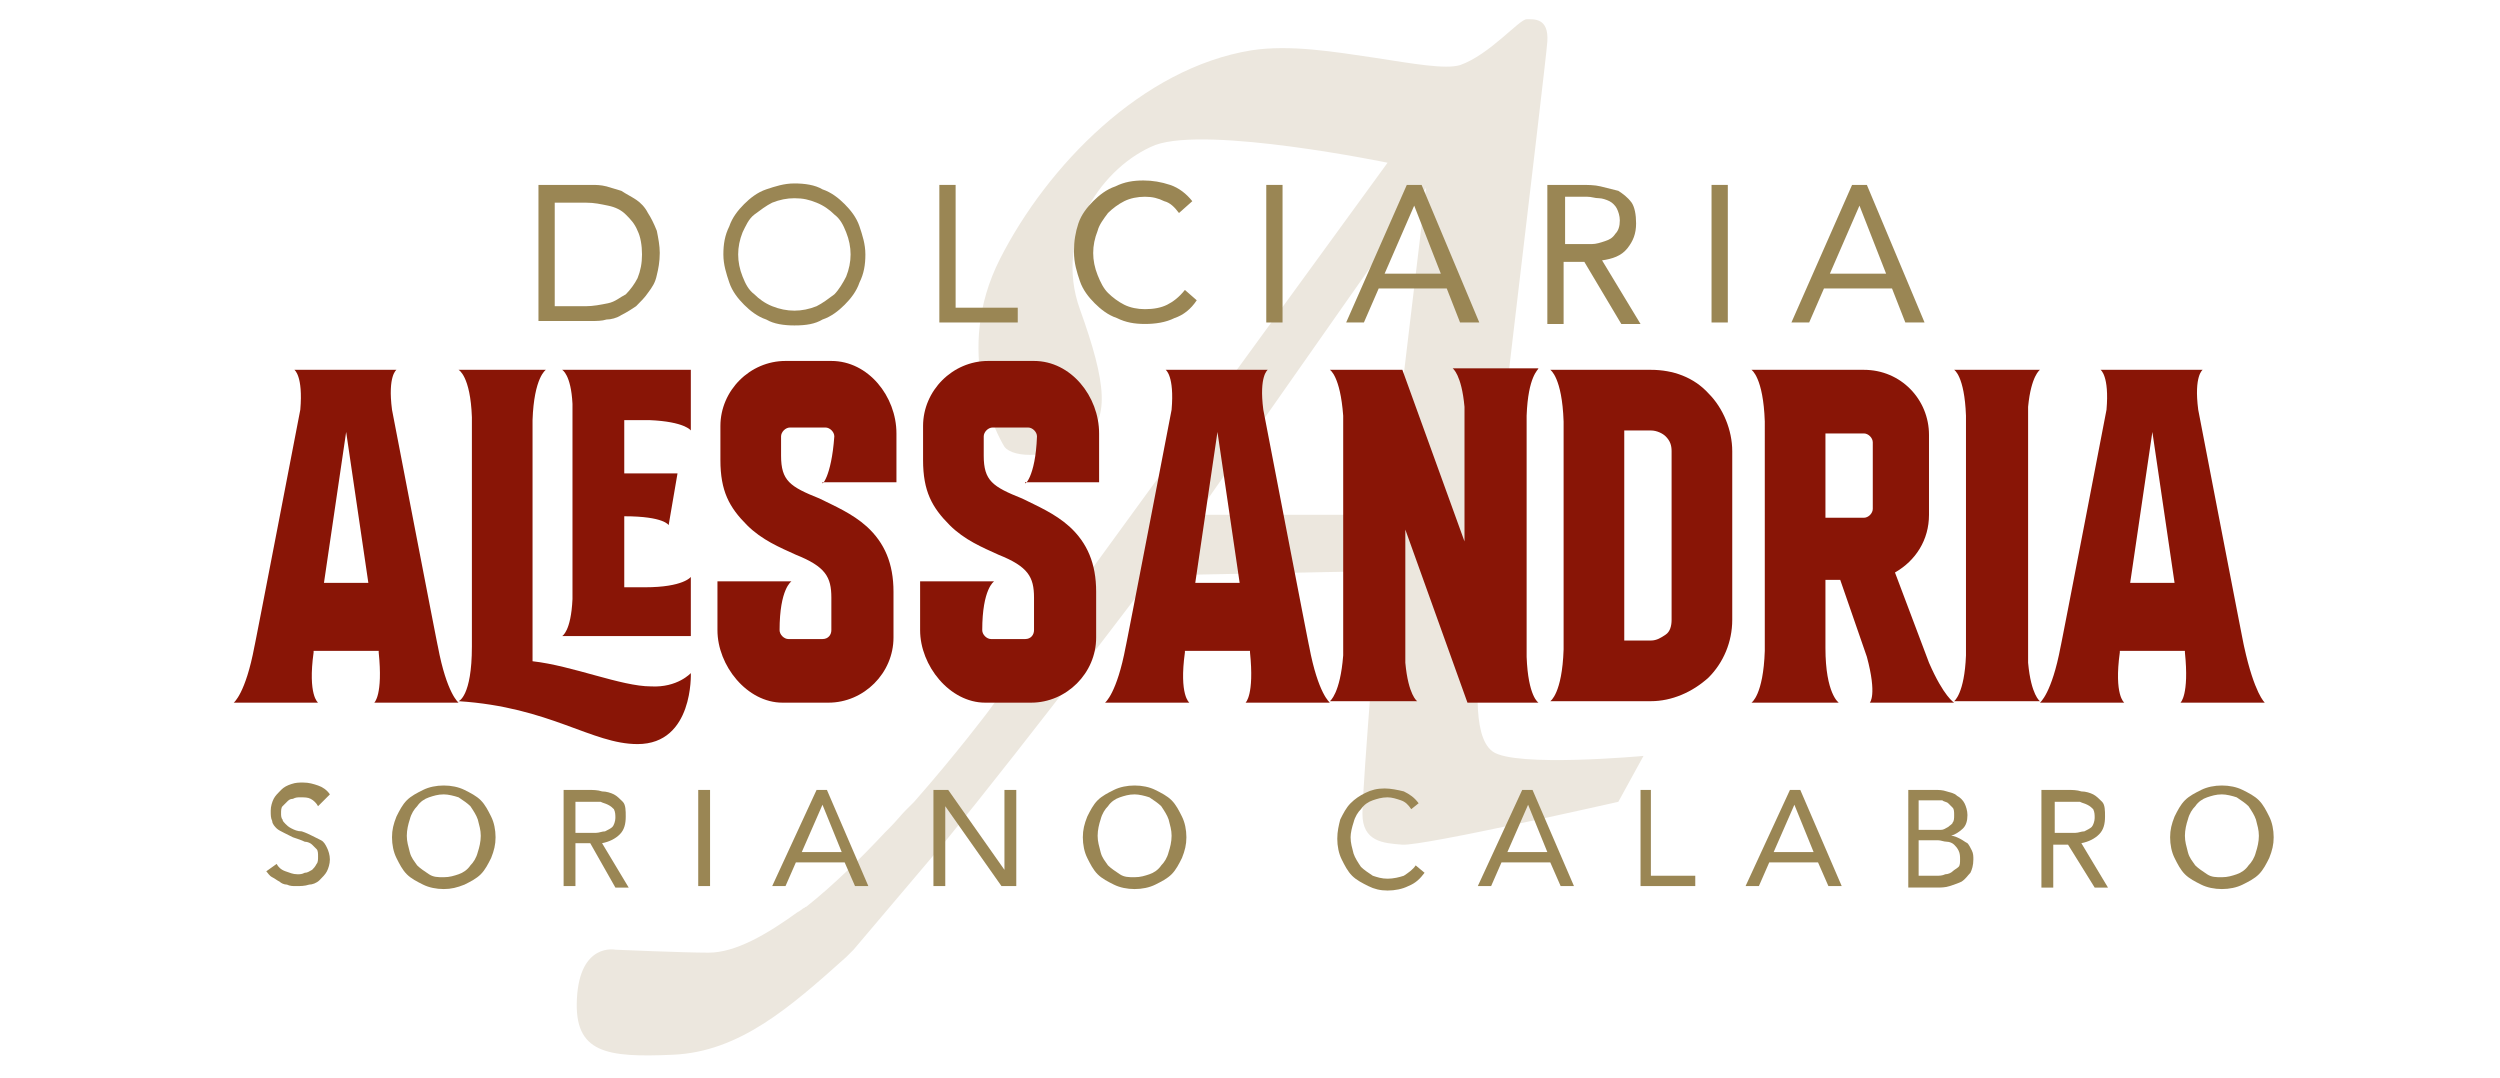 <?xml version="1.0" encoding="utf-8"?>
<!-- Generator: Adobe Illustrator 24.0.0, SVG Export Plug-In . SVG Version: 6.00 Build 0)  -->
<svg version="1.1" id="Livello_1" xmlns="http://www.w3.org/2000/svg" xmlns:xlink="http://www.w3.org/1999/xlink" x="0px" y="0px"
	 width="169px" height="72.9px" viewBox="0 0 169 72.9" style="enable-background:new 0 0 169 72.9;" xml:space="preserve">
<style type="text/css">
	.st0{fill:#ECE7DE;}
	.st1{fill:#9A8654;}
	.st2{fill:#891506;}
</style>
<g>
	<g>
		<g>
			<path class="st0" d="M77.9,38.9l15.4-0.3c0,0-1.2,14.5-1.2,16.4s1.4,2,2.7,2.1c1.4,0.1,14.6-2.9,14.6-2.9l1.7-3.1
				c0,0-8.7,0.8-10.2-0.3c-1.5-1.1-0.9-5.3-0.9-7.5c0-2.1,4.5-38.9,4.6-40.5c0.1-1.6-0.9-1.5-1.4-1.5c-0.5,0-2.5,2.4-4.5,3.1
				c-1,0.3-3.2-0.1-5.8-0.5c-2.7-0.4-5.7-0.9-8.3-0.5c-7.4,1.2-13.8,7.8-17,14.1c-3.2,6.3-0.2,11.9,0.3,12.7
				c0.6,0.8,3.2,0.8,5.2-0.5c2-1.2,1.7-3.8-0.1-8.8c-1.8-5,1.6-9.7,5.1-11.1C81.7,8.5,93.8,11,93.8,11l-27,37.1c0,0-2.1,2.8-5,6.1
				l0,0c0,0-0.2,0.2-0.5,0.5c0,0-0.1,0.1-0.1,0.1c-0.3,0.3-0.6,0.7-1.1,1.2c-0.1,0.1-0.2,0.2-0.3,0.3c0,0,0,0,0,0
				c-1.4,1.5-3.4,3.5-5.3,5c0,0,0,0,0,0c-0.1,0-0.1,0.1-0.2,0.1c-0.1,0.1-0.3,0.2-0.4,0.3l0.1-0.1c-2.2,1.6-4.3,2.8-6.1,2.8
				c-1.7,0-6.3-0.2-6.3-0.2s-2.4-0.5-2.6,3.3c-0.2,3.7,2,4,6.5,3.8s7.9-3.2,11.7-6.6c0.1-0.1,0.3-0.3,0.5-0.5l6.1-7.2
				C70,49.4,77.9,38.9,77.9,38.9z M96.4,12.7l-2.6,21.8l-0.1,0.3l-12.8,0L96.4,12.7z"/>
		</g>
	</g>
	<g>
		<path class="st1" d="M21.5,54.5c-0.1-0.2-0.3-0.4-0.5-0.5c-0.2-0.1-0.4-0.1-0.7-0.1c-0.2,0-0.3,0-0.5,0.1c-0.2,0-0.3,0.1-0.4,0.2
			c-0.1,0.1-0.2,0.2-0.3,0.3c-0.1,0.1-0.1,0.3-0.1,0.5c0,0.1,0,0.3,0.1,0.4c0,0.1,0.1,0.2,0.2,0.3c0.1,0.1,0.2,0.2,0.4,0.3
			c0.2,0.1,0.4,0.2,0.7,0.2c0.3,0.1,0.5,0.2,0.7,0.3c0.2,0.1,0.4,0.2,0.6,0.3c0.2,0.1,0.3,0.3,0.4,0.5c0.1,0.2,0.2,0.5,0.2,0.8
			c0,0.3-0.1,0.6-0.2,0.8c-0.1,0.2-0.3,0.4-0.5,0.6c-0.2,0.2-0.5,0.3-0.7,0.3c-0.3,0.1-0.6,0.1-0.9,0.1c-0.2,0-0.4,0-0.6-0.1
			c-0.2,0-0.4-0.1-0.5-0.2c-0.2-0.1-0.3-0.2-0.5-0.3c-0.2-0.1-0.3-0.3-0.4-0.4l0.7-0.5c0.1,0.2,0.3,0.4,0.6,0.5
			c0.3,0.1,0.5,0.2,0.8,0.2c0.2,0,0.3,0,0.5-0.1c0.2,0,0.3-0.1,0.5-0.2c0.1-0.1,0.2-0.2,0.3-0.4c0.1-0.1,0.1-0.3,0.1-0.5
			c0-0.2,0-0.4-0.1-0.5c-0.1-0.1-0.2-0.2-0.3-0.3c-0.1-0.1-0.3-0.2-0.5-0.2c-0.2-0.1-0.5-0.2-0.8-0.3c-0.2-0.1-0.4-0.2-0.6-0.3
			s-0.4-0.2-0.5-0.3c-0.1-0.1-0.3-0.3-0.3-0.5c-0.1-0.2-0.1-0.4-0.1-0.7c0-0.3,0.1-0.6,0.2-0.8c0.1-0.2,0.3-0.4,0.5-0.6
			c0.2-0.2,0.4-0.3,0.7-0.4c0.3-0.1,0.5-0.1,0.8-0.1c0.4,0,0.7,0.1,1,0.2c0.3,0.1,0.6,0.3,0.8,0.6L21.5,54.5z"/>
		<path class="st1" d="M30,60.1c-0.5,0-1-0.1-1.4-0.3c-0.4-0.2-0.8-0.4-1.1-0.7c-0.3-0.3-0.5-0.7-0.7-1.1c-0.2-0.4-0.3-0.9-0.3-1.4
			c0-0.5,0.1-0.9,0.3-1.4c0.2-0.4,0.4-0.8,0.7-1.1c0.3-0.3,0.7-0.5,1.1-0.7c0.4-0.2,0.9-0.3,1.4-0.3s1,0.1,1.4,0.3
			c0.4,0.2,0.8,0.4,1.1,0.7c0.3,0.3,0.5,0.7,0.7,1.1c0.2,0.4,0.3,0.9,0.3,1.4c0,0.5-0.1,0.9-0.3,1.4c-0.2,0.4-0.4,0.8-0.7,1.1
			c-0.3,0.3-0.7,0.5-1.1,0.7C30.9,60,30.5,60.1,30,60.1z M30,59.3c0.4,0,0.7-0.1,1-0.2c0.3-0.1,0.6-0.3,0.8-0.6
			c0.2-0.2,0.4-0.5,0.5-0.9c0.1-0.3,0.2-0.7,0.2-1.1c0-0.4-0.1-0.7-0.2-1.1c-0.1-0.3-0.3-0.6-0.5-0.9c-0.2-0.2-0.5-0.4-0.8-0.6
			c-0.3-0.1-0.7-0.2-1-0.2c-0.4,0-0.7,0.1-1,0.2c-0.3,0.1-0.6,0.3-0.8,0.6c-0.2,0.2-0.4,0.5-0.5,0.9c-0.1,0.3-0.2,0.7-0.2,1.1
			c0,0.4,0.1,0.7,0.2,1.1s0.3,0.6,0.5,0.9c0.2,0.2,0.5,0.4,0.8,0.6C29.3,59.3,29.6,59.3,30,59.3z"/>
		<path class="st1" d="M38.1,53.4h1.7c0.3,0,0.6,0,0.9,0.1c0.3,0,0.6,0.1,0.8,0.2c0.2,0.1,0.4,0.3,0.6,0.5c0.2,0.2,0.2,0.6,0.2,1
			c0,0.5-0.1,0.9-0.4,1.2c-0.3,0.3-0.7,0.5-1.2,0.6l1.8,3h-0.9L39.9,57h-1v2.9h-0.8V53.4z M38.9,56.3h0.7c0.2,0,0.4,0,0.7,0
			c0.2,0,0.4-0.1,0.6-0.1c0.2-0.1,0.4-0.2,0.5-0.3c0.1-0.1,0.2-0.4,0.2-0.6c0-0.2,0-0.4-0.1-0.6c-0.1-0.1-0.2-0.2-0.4-0.3
			c-0.2-0.1-0.3-0.1-0.5-0.2c-0.2,0-0.4,0-0.6,0h-1.1V56.3z"/>
		<path class="st1" d="M47.2,53.4H48v6.5h-0.8V53.4z"/>
		<path class="st1" d="M55.2,53.4h0.7l2.8,6.5h-0.9l-0.7-1.6h-3.3l-0.7,1.6h-0.9L55.2,53.4z M55.6,54.4L55.6,54.4l-1.4,3.2h2.7
			L55.6,54.4z"/>
		<path class="st1" d="M63.1,53.4h1l3.8,5.4h0v-5.4h0.8v6.5h-1l-3.8-5.4h0v5.4h-0.8V53.4z"/>
		<path class="st1" d="M76.7,60.1c-0.5,0-1-0.1-1.4-0.3c-0.4-0.2-0.8-0.4-1.1-0.7c-0.3-0.3-0.5-0.7-0.7-1.1
			c-0.2-0.4-0.3-0.9-0.3-1.4c0-0.5,0.1-0.9,0.3-1.4c0.2-0.4,0.4-0.8,0.7-1.1c0.3-0.3,0.7-0.5,1.1-0.7c0.4-0.2,0.9-0.3,1.4-0.3
			s1,0.1,1.4,0.3c0.4,0.2,0.8,0.4,1.1,0.7c0.3,0.3,0.5,0.7,0.7,1.1c0.2,0.4,0.3,0.9,0.3,1.4c0,0.5-0.1,0.9-0.3,1.4
			c-0.2,0.4-0.4,0.8-0.7,1.1c-0.3,0.3-0.7,0.5-1.1,0.7C77.7,60,77.2,60.1,76.7,60.1z M76.7,59.3c0.4,0,0.7-0.1,1-0.2
			c0.3-0.1,0.6-0.3,0.8-0.6c0.2-0.2,0.4-0.5,0.5-0.9c0.1-0.3,0.2-0.7,0.2-1.1c0-0.4-0.1-0.7-0.2-1.1c-0.1-0.3-0.3-0.6-0.5-0.9
			c-0.2-0.2-0.5-0.4-0.8-0.6c-0.3-0.1-0.7-0.2-1-0.2c-0.4,0-0.7,0.1-1,0.2c-0.3,0.1-0.6,0.3-0.8,0.6c-0.2,0.2-0.4,0.5-0.5,0.9
			c-0.1,0.3-0.2,0.7-0.2,1.1c0,0.4,0.1,0.7,0.2,1.1s0.3,0.6,0.5,0.9c0.2,0.2,0.5,0.4,0.8,0.6C76,59.3,76.3,59.3,76.7,59.3z"/>
		<path class="st1" d="M95.4,54.7c-0.2-0.3-0.4-0.5-0.7-0.6c-0.3-0.1-0.6-0.2-0.9-0.2c-0.4,0-0.7,0.1-1,0.2
			c-0.3,0.1-0.6,0.3-0.8,0.6c-0.2,0.2-0.4,0.5-0.5,0.9c-0.1,0.3-0.2,0.7-0.2,1c0,0.4,0.1,0.7,0.2,1.1c0.1,0.3,0.3,0.6,0.5,0.9
			c0.2,0.2,0.5,0.4,0.8,0.6c0.3,0.1,0.6,0.2,1,0.2c0.4,0,0.8-0.1,1.1-0.2c0.3-0.2,0.6-0.4,0.8-0.7l0.6,0.5c-0.3,0.4-0.6,0.7-1.1,0.9
			c-0.4,0.2-0.9,0.3-1.4,0.3c-0.5,0-0.9-0.1-1.3-0.3c-0.4-0.2-0.8-0.4-1.1-0.7c-0.3-0.3-0.5-0.7-0.7-1.1c-0.2-0.4-0.3-0.9-0.3-1.4
			c0-0.5,0.1-0.9,0.2-1.3c0.2-0.4,0.4-0.8,0.7-1.1c0.3-0.3,0.6-0.5,1-0.7c0.4-0.2,0.8-0.3,1.3-0.3c0.4,0,0.9,0.1,1.3,0.2
			c0.4,0.2,0.7,0.4,1,0.8L95.4,54.7z"/>
		<path class="st1" d="M102.9,53.4h0.7l2.8,6.5h-0.9l-0.7-1.6h-3.3l-0.7,1.6h-0.9L102.9,53.4z M103.3,54.4L103.3,54.4l-1.4,3.2h2.7
			L103.3,54.4z"/>
		<path class="st1" d="M110.8,53.4h0.8v5.8h3v0.7h-3.7V53.4z"/>
		<path class="st1" d="M121,53.4h0.7l2.8,6.5h-0.9l-0.7-1.6h-3.3l-0.7,1.6h-0.9L121,53.4z M121.3,54.4L121.3,54.4l-1.4,3.2h2.7
			L121.3,54.4z"/>
		<path class="st1" d="M128.8,53.4h2c0.3,0,0.5,0,0.8,0.1s0.5,0.1,0.7,0.3c0.2,0.1,0.4,0.3,0.5,0.5c0.1,0.2,0.2,0.5,0.2,0.8
			c0,0.4-0.1,0.7-0.3,0.9c-0.2,0.2-0.5,0.4-0.8,0.5v0c0.2,0,0.4,0.1,0.6,0.2c0.2,0.1,0.3,0.2,0.5,0.3c0.1,0.1,0.2,0.3,0.3,0.5
			c0.1,0.2,0.1,0.4,0.1,0.6c0,0.4-0.1,0.7-0.2,0.9c-0.2,0.2-0.3,0.4-0.6,0.6c-0.2,0.1-0.5,0.2-0.8,0.3c-0.3,0.1-0.6,0.1-0.9,0.1
			h-1.9V53.4z M129.6,56.1h1.1c0.2,0,0.4,0,0.5,0c0.2,0,0.3-0.1,0.5-0.2c0.1-0.1,0.3-0.2,0.3-0.3c0.1-0.1,0.1-0.3,0.1-0.5
			c0-0.2,0-0.4-0.1-0.5c-0.1-0.1-0.2-0.2-0.3-0.3c-0.1-0.1-0.3-0.1-0.4-0.2c-0.2,0-0.3,0-0.5,0h-1.1V56.1z M129.6,59.2h1.3
			c0.2,0,0.4,0,0.6-0.1c0.2,0,0.4-0.1,0.5-0.2c0.1-0.1,0.3-0.2,0.4-0.3c0.1-0.1,0.1-0.3,0.1-0.5c0-0.2,0-0.4-0.1-0.6
			c-0.1-0.2-0.2-0.3-0.3-0.4c-0.1-0.1-0.3-0.2-0.5-0.2c-0.2,0-0.4-0.1-0.6-0.1h-1.3V59.2z"/>
		<path class="st1" d="M138.1,53.4h1.7c0.3,0,0.6,0,0.9,0.1c0.3,0,0.6,0.1,0.8,0.2c0.2,0.1,0.4,0.3,0.6,0.5c0.2,0.2,0.2,0.6,0.2,1
			c0,0.5-0.1,0.9-0.4,1.2c-0.3,0.3-0.7,0.5-1.2,0.6l1.8,3h-0.9l-1.8-2.9h-1v2.9h-0.8V53.4z M138.9,56.3h0.7c0.2,0,0.4,0,0.7,0
			c0.2,0,0.4-0.1,0.6-0.1c0.2-0.1,0.4-0.2,0.5-0.3c0.1-0.1,0.2-0.4,0.2-0.6c0-0.2,0-0.4-0.1-0.6c-0.1-0.1-0.2-0.2-0.4-0.3
			c-0.2-0.1-0.3-0.1-0.5-0.2c-0.2,0-0.4,0-0.6,0h-1.1V56.3z"/>
		<path class="st1" d="M150.2,60.1c-0.5,0-1-0.1-1.4-0.3c-0.4-0.2-0.8-0.4-1.1-0.7c-0.3-0.3-0.5-0.7-0.7-1.1
			c-0.2-0.4-0.3-0.9-0.3-1.4c0-0.5,0.1-0.9,0.3-1.4c0.2-0.4,0.4-0.8,0.7-1.1c0.3-0.3,0.7-0.5,1.1-0.7c0.4-0.2,0.9-0.3,1.4-0.3
			s1,0.1,1.4,0.3c0.4,0.2,0.8,0.4,1.1,0.7c0.3,0.3,0.5,0.7,0.7,1.1c0.2,0.4,0.3,0.9,0.3,1.4c0,0.5-0.1,0.9-0.3,1.4
			c-0.2,0.4-0.4,0.8-0.7,1.1c-0.3,0.3-0.7,0.5-1.1,0.7C151.2,60,150.7,60.1,150.2,60.1z M150.2,59.3c0.4,0,0.7-0.1,1-0.2
			c0.3-0.1,0.6-0.3,0.8-0.6c0.2-0.2,0.4-0.5,0.5-0.9c0.1-0.3,0.2-0.7,0.2-1.1c0-0.4-0.1-0.7-0.2-1.1c-0.1-0.3-0.3-0.6-0.5-0.9
			c-0.2-0.2-0.5-0.4-0.8-0.6c-0.3-0.1-0.7-0.2-1-0.2c-0.4,0-0.7,0.1-1,0.2c-0.3,0.1-0.6,0.3-0.8,0.6c-0.2,0.2-0.4,0.5-0.5,0.9
			c-0.1,0.3-0.2,0.7-0.2,1.1c0,0.4,0.1,0.7,0.2,1.1s0.3,0.6,0.5,0.9c0.2,0.2,0.5,0.4,0.8,0.6C149.5,59.3,149.8,59.3,150.2,59.3z"/>
	</g>
	<g>
		<path class="st2" d="M31,47.5h-5.7c0,0,0.6-0.5,0.3-3.4V44h-4.4l0,0.1c-0.4,2.9,0.3,3.4,0.3,3.4h-5.7c0,0,0.8-0.6,1.4-3.8
			c0,0.1,3.1-16,3.1-16c0.2-2.3-0.4-2.7-0.4-2.7h6.9c0,0-0.6,0.4-0.3,2.7c0,0,3.1,16.1,3.1,16C30.2,46.9,31,47.5,31,47.5z
			 M24.9,39.4l-1.5-10.2l-1.5,10.2H24.9z"/>
		<path class="st2" d="M46.7,45.5c0,0,0.2,4.8-3.6,4.8c-3.1,0-5.9-2.5-12.1-2.9c0,0,0.9-0.3,0.9-3.7V28.2C31.8,25.4,31,25,31,25h5.9
			c0,0-0.8,0.5-0.9,3.4v16.3c2.7,0.3,6,1.7,8,1.7C45.8,46.5,46.7,45.5,46.7,45.5z M38.7,40.5V27.3C38.6,25.3,38,25,38,25h8.7v4.1
			c0,0-0.4-0.6-2.8-0.7h-1.7V32h3.6l-0.6,3.5c0,0-0.3-0.6-3-0.6v4.8h1.4c2.6,0,3.1-0.7,3.1-0.7V43H38C38,43,38.6,42.7,38.7,40.5z"/>
		<path class="st2" d="M56.4,29.5c0-0.3-0.3-0.6-0.6-0.6h-2.4c-0.3,0-0.6,0.3-0.6,0.6l0,1.3c0,1.7,0.6,2.1,2.6,2.9
			c1,0.5,2.2,1,3.2,1.9c1.2,1.1,1.8,2.5,1.8,4.4v3.1c0,2.4-2,4.4-4.4,4.4h-3.1c-2.4,0-4.4-2.5-4.4-4.9v-3.3h5c0,0-0.8,0.5-0.8,3.3
			c0,0.3,0.3,0.6,0.6,0.6h2.3c0.4,0,0.6-0.3,0.6-0.6v-2.2c0-1.4-0.4-2.1-2.4-2.9c-1.1-0.5-2.3-1-3.3-2c-1.2-1.2-1.8-2.3-1.8-4.4
			v-2.3c0-2.4,2-4.4,4.4-4.4h3.1c2.5,0,4.4,2.4,4.4,4.9v3.3h-5C55.5,32.9,56.2,32.3,56.4,29.5z"/>
		<path class="st2" d="M70.1,29.5c0-0.3-0.3-0.6-0.6-0.6h-2.4c-0.3,0-0.6,0.3-0.6,0.6l0,1.3c0,1.7,0.6,2.1,2.6,2.9
			c1,0.5,2.2,1,3.2,1.9c1.2,1.1,1.8,2.5,1.8,4.4v3.1c0,2.4-2,4.4-4.4,4.4h-3.1c-2.4,0-4.4-2.5-4.4-4.9v-3.3h5c0,0-0.8,0.5-0.8,3.3
			c0,0.3,0.3,0.6,0.6,0.6h2.3c0.4,0,0.6-0.3,0.6-0.6v-2.2c0-1.4-0.4-2.1-2.4-2.9c-1.1-0.5-2.3-1-3.3-2c-1.2-1.2-1.8-2.3-1.8-4.4
			v-2.3c0-2.4,2-4.4,4.4-4.4h3.1c2.5,0,4.4,2.4,4.4,4.9v3.3h-5C69.2,32.9,70,32.3,70.1,29.5z"/>
		<path class="st2" d="M89.9,47.5h-5.7c0,0,0.6-0.5,0.3-3.4V44h-4.4l0,0.1c-0.4,2.9,0.3,3.4,0.3,3.4h-5.7c0,0,0.8-0.6,1.4-3.8
			c0,0.1,3.1-16,3.1-16c0.2-2.3-0.4-2.7-0.4-2.7h6.9c0,0-0.6,0.4-0.3,2.7c0,0,3.1,16.1,3.1,16C89.1,46.9,89.9,47.5,89.9,47.5z
			 M83.8,39.4l-1.5-10.2l-1.5,10.2H83.8z"/>
		<path class="st2" d="M103.2,28.1v16.3c0.1,2.7,0.8,3.1,0.8,3.1h-4.8l-4.2-11.7v9c0.2,2.2,0.8,2.6,0.8,2.6h-5.9
			c0,0,0.7-0.5,0.9-3.1V28.1c-0.2-2.7-0.9-3.1-0.9-3.1h4.9L99,36.6v-9.1c-0.2-2.2-0.8-2.6-0.8-2.6h5.8C104,25,103.3,25.4,103.2,28.1
			z"/>
		<path class="st2" d="M115.5,26.6c1,1,1.6,2.5,1.6,3.9v11.4c0,1.5-0.6,2.9-1.6,3.9c-1.1,1-2.5,1.6-3.9,1.6h-6.8
			c0,0,0.8-0.5,0.9-3.5V28.5c-0.1-3-0.9-3.5-0.9-3.5h6.8C113.1,25,114.5,25.5,115.5,26.6z M113,30.5c0-0.4-0.1-0.7-0.4-1
			c-0.2-0.2-0.6-0.4-1-0.4h-1.8v14.2h1.8c0.4,0,0.7-0.2,1-0.4c0.3-0.2,0.4-0.6,0.4-1V30.5z"/>
		<path class="st2" d="M132.1,47.5h-5.7c0,0,0.5-0.5-0.2-3.1l-1.8-5.2h-1v4.6c0,3.1,0.9,3.7,0.9,3.7h-5.9c0,0,0.8-0.5,0.9-3.5V28.5
			c-0.1-3-0.9-3.5-0.9-3.5h7.6c2.5,0,4.4,2,4.4,4.4v5.4c0,1.7-0.9,3.1-2.3,3.9l2.3,6.1C131.4,47.1,132.1,47.5,132.1,47.5z
			 M123.4,29.3v5.7h2.6c0.3,0,0.6-0.3,0.6-0.6v-4.5c0-0.3-0.3-0.6-0.6-0.6H123.4z"/>
		<path class="st2" d="M137.1,27.5v17.3c0.2,2.2,0.8,2.6,0.8,2.6h-5.8c0,0,0.7-0.5,0.8-3.1V28.1c-0.1-2.7-0.8-3.1-0.8-3.1h5.8
			C137.9,25,137.3,25.4,137.1,27.5z"/>
		<path class="st2" d="M153.1,47.5h-5.7c0,0,0.6-0.5,0.3-3.4V44h-4.4l0,0.1c-0.4,2.9,0.3,3.4,0.3,3.4h-5.7c0,0,0.8-0.6,1.4-3.8
			c0,0.1,3.1-16,3.1-16c0.2-2.3-0.4-2.7-0.4-2.7h6.9c0,0-0.6,0.4-0.3,2.7c0,0,3.1,16.1,3.1,16C152.4,46.9,153.1,47.5,153.1,47.5z
			 M147,39.4l-1.5-10.2L144,39.4H147z"/>
	</g>
	<g>
		<path class="st1" d="M36.4,12.5H40c0.3,0,0.6,0,1,0.1c0.3,0.1,0.7,0.2,1,0.3c0.3,0.2,0.7,0.4,1,0.6c0.3,0.2,0.6,0.5,0.8,0.9
			c0.2,0.3,0.4,0.7,0.6,1.2c0.1,0.5,0.2,1,0.2,1.5c0,0.6-0.1,1.1-0.2,1.5c-0.1,0.5-0.3,0.8-0.6,1.2c-0.2,0.3-0.5,0.6-0.8,0.9
			c-0.3,0.2-0.6,0.4-1,0.6c-0.3,0.2-0.7,0.3-1,0.3c-0.3,0.1-0.7,0.1-1,0.1h-3.6V12.5z M37.5,20.7h2.1c0.5,0,1-0.1,1.5-0.2
			c0.5-0.1,0.8-0.4,1.2-0.6c0.3-0.3,0.6-0.7,0.8-1.1c0.2-0.5,0.3-1,0.3-1.6c0-0.6-0.1-1.2-0.3-1.6c-0.2-0.5-0.5-0.8-0.8-1.1
			c-0.3-0.3-0.7-0.5-1.2-0.6c-0.5-0.1-0.9-0.2-1.5-0.2h-2.1V20.7z"/>
		<path class="st1" d="M53.7,22c-0.7,0-1.4-0.1-1.9-0.4c-0.6-0.2-1.1-0.6-1.5-1c-0.4-0.4-0.8-0.9-1-1.5c-0.2-0.6-0.4-1.2-0.4-1.9
			c0-0.7,0.1-1.3,0.4-1.9c0.2-0.6,0.6-1.1,1-1.5c0.4-0.4,0.9-0.8,1.5-1c0.6-0.2,1.2-0.4,1.9-0.4s1.4,0.1,1.9,0.4
			c0.6,0.2,1.1,0.6,1.5,1c0.4,0.4,0.8,0.9,1,1.5c0.2,0.6,0.4,1.2,0.4,1.9c0,0.7-0.1,1.3-0.4,1.9c-0.2,0.6-0.6,1.1-1,1.5
			c-0.4,0.4-0.9,0.8-1.5,1C55.1,21.9,54.5,22,53.7,22z M53.7,21c0.5,0,1-0.1,1.5-0.3c0.4-0.2,0.8-0.5,1.2-0.8
			c0.3-0.3,0.6-0.8,0.8-1.2c0.2-0.5,0.3-1,0.3-1.5c0-0.5-0.1-1-0.3-1.5c-0.2-0.5-0.4-0.9-0.8-1.2c-0.3-0.3-0.7-0.6-1.2-0.8
			c-0.5-0.2-0.9-0.3-1.5-0.3c-0.5,0-1,0.1-1.5,0.3c-0.4,0.2-0.8,0.5-1.2,0.8s-0.6,0.8-0.8,1.2c-0.2,0.5-0.3,1-0.3,1.5
			c0,0.5,0.1,1,0.3,1.5c0.2,0.5,0.4,0.9,0.8,1.2c0.3,0.3,0.7,0.6,1.2,0.8C52.7,20.9,53.2,21,53.7,21z"/>
		<path class="st1" d="M63.5,12.5h1.1v8.3h4.2v1h-5.3V12.5z"/>
		<path class="st1" d="M79.7,14.4c-0.3-0.4-0.6-0.7-1-0.8c-0.4-0.2-0.8-0.3-1.3-0.3c-0.5,0-1,0.1-1.4,0.3c-0.4,0.2-0.8,0.5-1.1,0.8
			c-0.3,0.4-0.6,0.8-0.7,1.2c-0.2,0.5-0.3,1-0.3,1.5c0,0.5,0.1,1,0.3,1.5c0.2,0.5,0.4,0.9,0.7,1.2c0.3,0.3,0.7,0.6,1.1,0.8
			s0.9,0.3,1.4,0.3c0.6,0,1.1-0.1,1.5-0.3c0.4-0.2,0.8-0.5,1.2-1l0.8,0.7c-0.4,0.6-0.9,1-1.5,1.2c-0.6,0.3-1.3,0.4-2,0.4
			c-0.7,0-1.3-0.1-1.9-0.4c-0.6-0.2-1.1-0.6-1.5-1s-0.8-0.9-1-1.5c-0.2-0.6-0.4-1.2-0.4-2c0-0.7,0.1-1.3,0.3-1.9
			c0.2-0.6,0.6-1.1,1-1.5c0.4-0.4,0.9-0.8,1.5-1c0.6-0.3,1.2-0.4,1.9-0.4c0.6,0,1.2,0.1,1.8,0.3c0.6,0.2,1.1,0.6,1.5,1.1L79.7,14.4z
			"/>
		<path class="st1" d="M85.6,12.5h1.1v9.3h-1.1V12.5z"/>
		<path class="st1" d="M95.1,12.5h1l3.9,9.3h-1.3l-0.9-2.3h-4.6l-1,2.3h-1.2L95.1,12.5z M95.6,13.9L95.6,13.9l-2,4.6h3.8L95.6,13.9z
			"/>
		<path class="st1" d="M104.5,12.5h2.4c0.4,0,0.9,0,1.3,0.1c0.4,0.1,0.8,0.2,1.2,0.3c0.3,0.2,0.6,0.4,0.9,0.8
			c0.2,0.3,0.3,0.8,0.3,1.4c0,0.7-0.2,1.2-0.6,1.7s-1,0.7-1.7,0.8l2.6,4.3h-1.3l-2.5-4.2h-1.4v4.2h-1.1V12.5z M105.6,16.5h1
			c0.3,0,0.6,0,1,0c0.3,0,0.6-0.1,0.9-0.2c0.3-0.1,0.5-0.2,0.7-0.5c0.2-0.2,0.3-0.5,0.3-0.9c0-0.3-0.1-0.6-0.2-0.8
			c-0.1-0.2-0.3-0.4-0.5-0.5c-0.2-0.1-0.5-0.2-0.7-0.2c-0.3,0-0.5-0.1-0.8-0.1h-1.5V16.5z"/>
		<path class="st1" d="M115.7,12.5h1.1v9.3h-1.1V12.5z"/>
		<path class="st1" d="M125.2,12.5h1l3.9,9.3h-1.3l-0.9-2.3h-4.6l-1,2.3h-1.2L125.2,12.5z M125.7,13.9L125.7,13.9l-2,4.6h3.8
			L125.7,13.9z"/>
	</g>
</g>
</svg>
